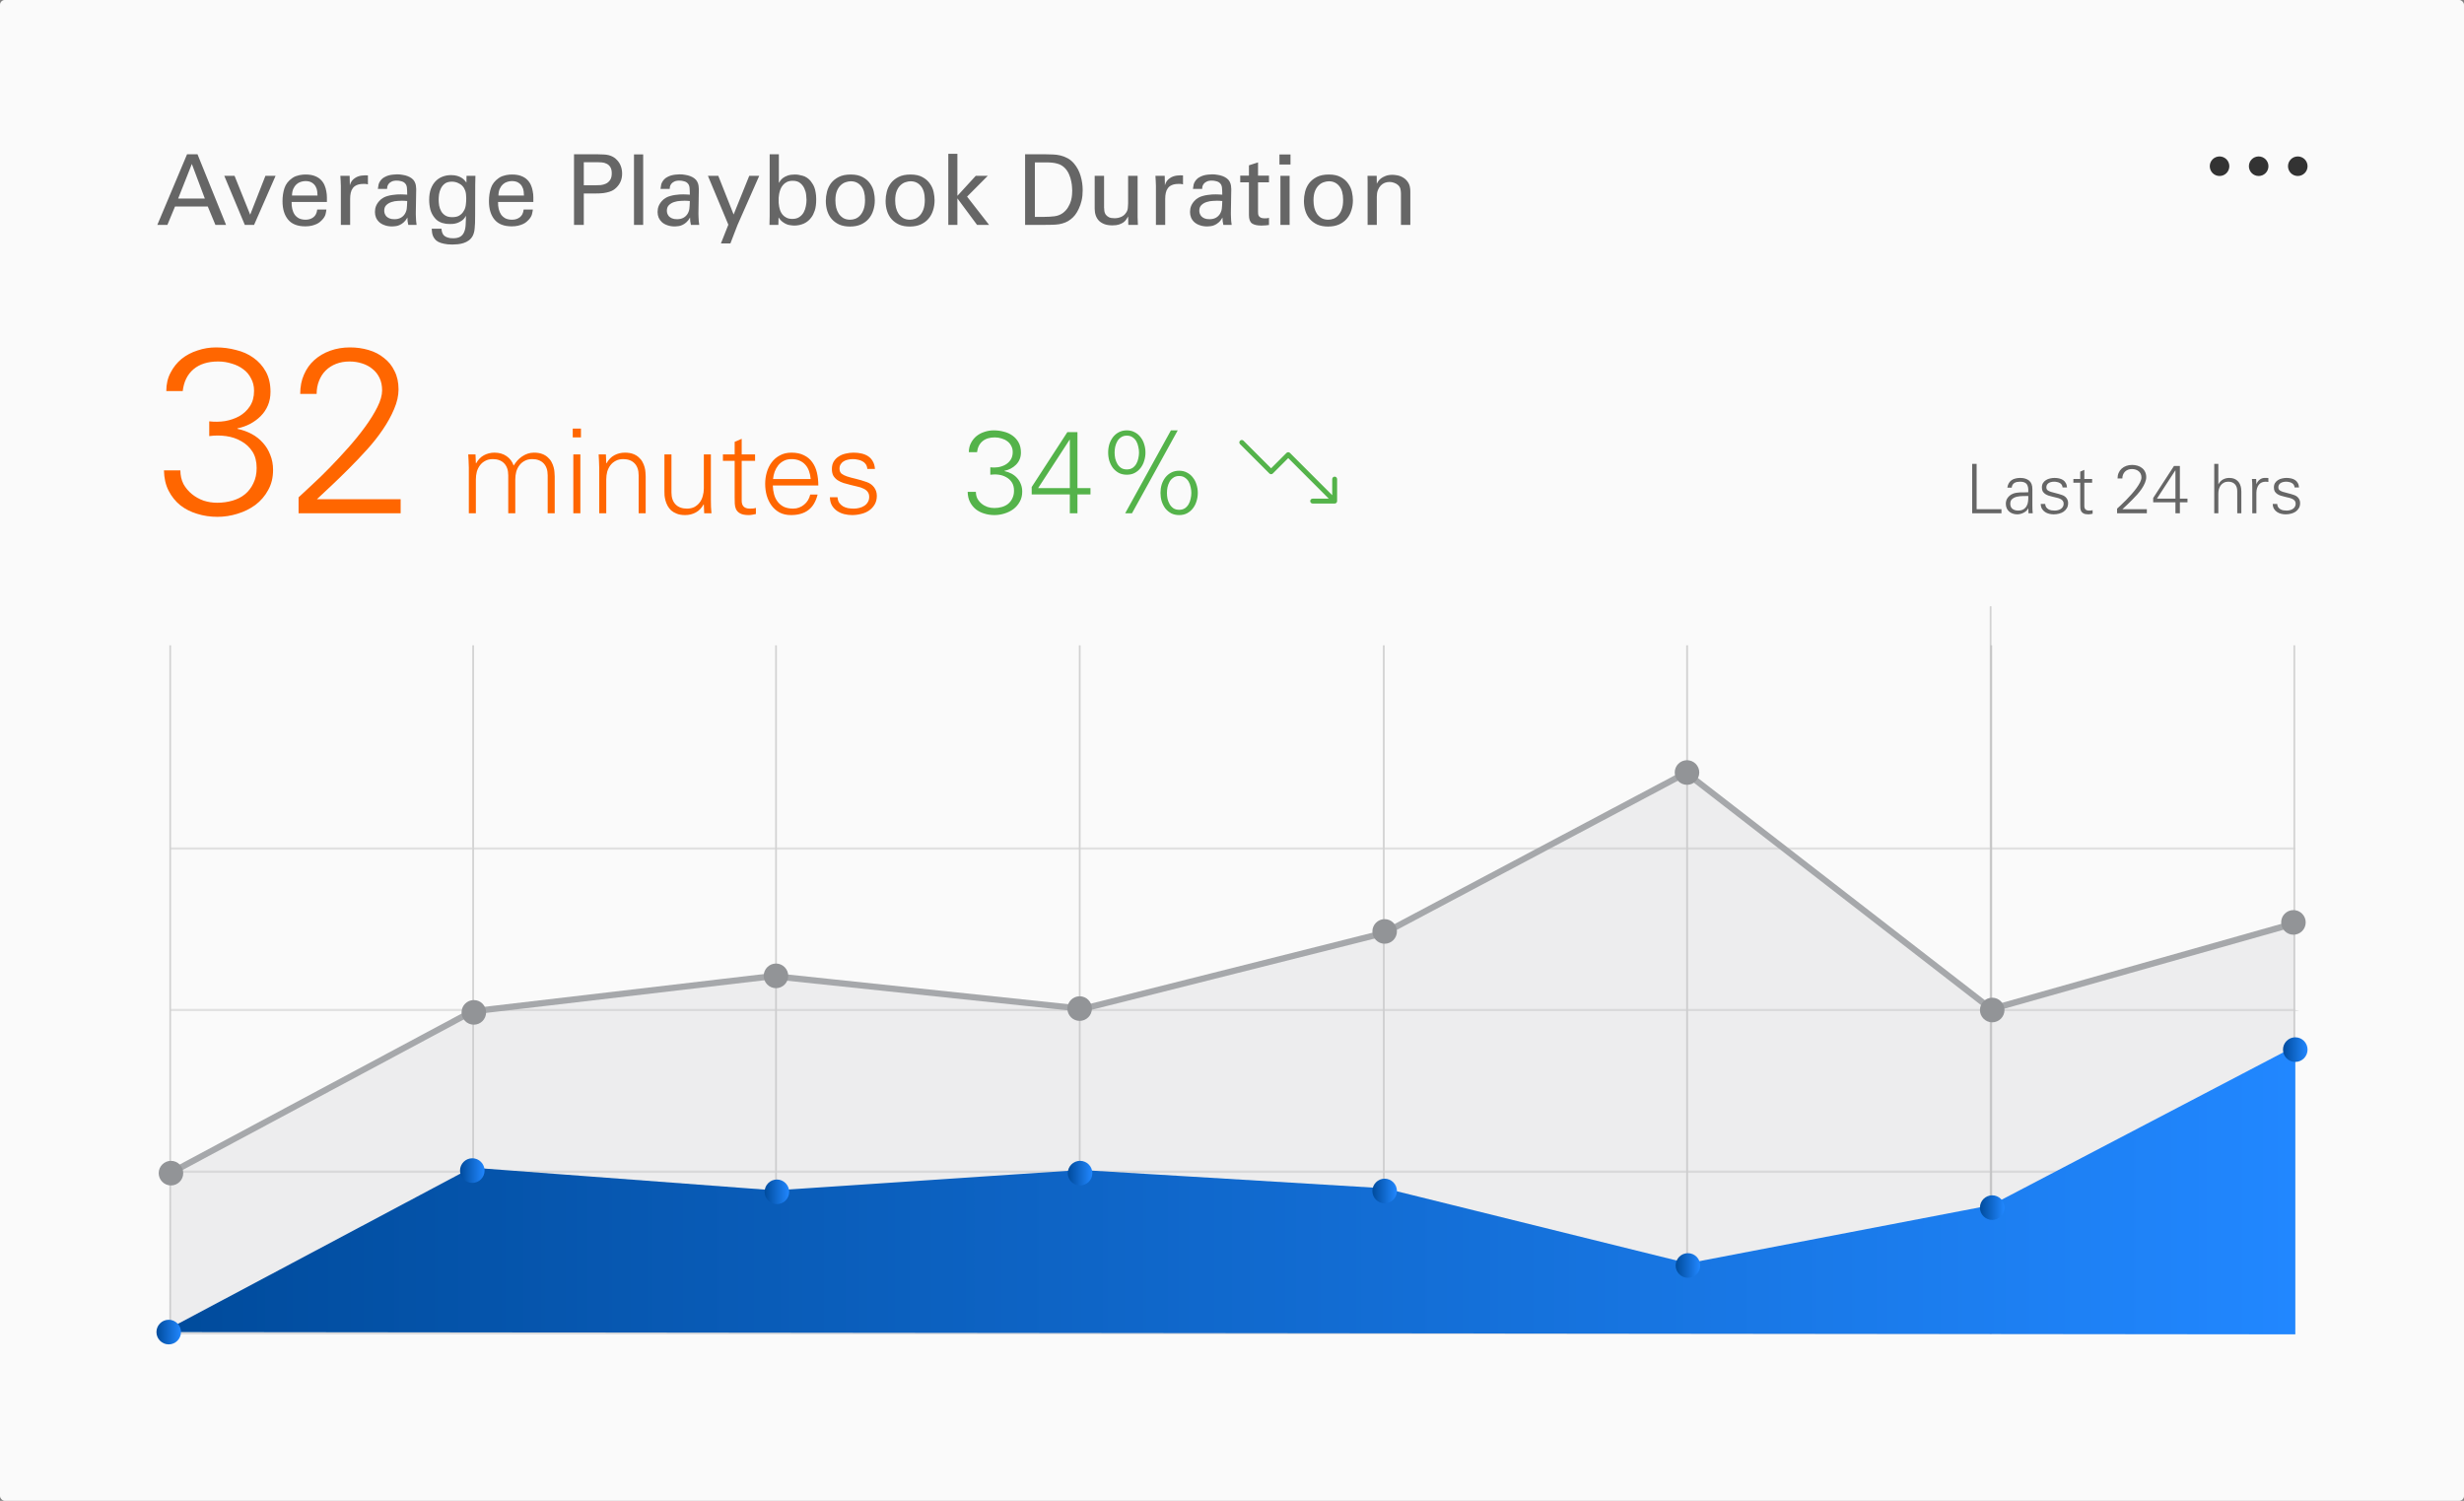<svg width="504" height="307" viewBox="0 0 504 307" fill="none" xmlns="http://www.w3.org/2000/svg">
<rect x="0" y="0" width="504" height="307" fill="#808080" stroke="none"/>
<rect width="504" height="307" rx="1" fill="white"/>
<rect opacity="0.16" width="504" height="307" rx="1" fill="#E0E0E0"/>
<circle cx="454" cy="34" r="2" fill="#333333"/>
<circle cx="462" cy="34" r="2" fill="#333333"/>
<circle cx="470" cy="34" r="2" fill="#333333"/>
<path d="M36.44 40.62H41.9L39.24 33.54L36.44 40.62ZM38.26 31.56H40.4L46.24 46H44.06L42.5 42.24H35.8L34.24 46H32.18L38.26 31.56ZM45.873 35.96H47.973L51.173 43.92L54.293 35.96H56.373L51.973 46H50.073L45.873 35.96ZM64.946 40C64.946 39.76 64.926 39.473 64.886 39.14C64.846 38.793 64.739 38.467 64.566 38.16C64.406 37.853 64.159 37.593 63.826 37.38C63.493 37.153 63.039 37.04 62.466 37.04C62.159 37.04 61.846 37.093 61.526 37.2C61.206 37.293 60.913 37.46 60.646 37.7C60.393 37.927 60.179 38.227 60.006 38.6C59.833 38.973 59.739 39.44 59.726 40H64.946ZM59.646 41.32C59.633 41.84 59.679 42.32 59.786 42.76C59.893 43.2 60.059 43.587 60.286 43.92C60.526 44.24 60.826 44.493 61.186 44.68C61.559 44.853 62.006 44.94 62.526 44.94C63.139 44.94 63.666 44.773 64.106 44.44C64.546 44.107 64.806 43.58 64.886 42.86H66.766C66.739 43.113 66.679 43.433 66.586 43.82C66.493 44.193 66.266 44.573 65.906 44.96C65.799 45.08 65.653 45.22 65.466 45.38C65.279 45.54 65.046 45.687 64.766 45.82C64.486 45.953 64.153 46.067 63.766 46.16C63.393 46.253 62.953 46.3 62.446 46.3C60.859 46.3 59.686 45.84 58.926 44.92C58.166 44 57.786 42.747 57.786 41.16C57.786 40.173 57.919 39.28 58.186 38.48C58.453 37.667 58.979 36.987 59.766 36.44C60.006 36.267 60.253 36.133 60.506 36.04C60.773 35.947 61.026 35.873 61.266 35.82C61.519 35.767 61.753 35.733 61.966 35.72C62.179 35.707 62.359 35.7 62.506 35.7C63.253 35.7 63.879 35.8 64.386 36C64.906 36.2 65.326 36.467 65.646 36.8C65.966 37.12 66.213 37.487 66.386 37.9C66.559 38.3 66.679 38.713 66.746 39.14C66.826 39.553 66.866 39.953 66.866 40.34C66.866 40.727 66.866 41.053 66.866 41.32H59.646ZM69.719 38C69.719 37.653 69.706 37.313 69.679 36.98C69.666 36.633 69.646 36.293 69.619 35.96H71.519L71.559 37.9C71.653 37.553 71.786 37.26 71.959 37.02C72.146 36.78 72.353 36.587 72.579 36.44C72.806 36.28 73.039 36.16 73.279 36.08C73.519 36 73.746 35.947 73.959 35.92C74.239 35.88 74.486 35.86 74.699 35.86C74.913 35.86 75.099 35.867 75.259 35.88V37.72C75.179 37.693 75.059 37.667 74.899 37.64C74.833 37.627 74.753 37.62 74.659 37.62C74.566 37.62 74.466 37.62 74.359 37.62C73.799 37.62 73.339 37.7 72.979 37.86C72.633 38.007 72.359 38.22 72.159 38.5C71.959 38.767 71.819 39.087 71.739 39.46C71.659 39.833 71.619 40.233 71.619 40.66V46H69.719V38ZM83.293 41.12C83.12 41.093 82.953 41.08 82.793 41.08C82.633 41.067 82.439 41.06 82.213 41.06C82.026 41.06 81.733 41.073 81.333 41.1C80.933 41.113 80.526 41.187 80.113 41.32C79.713 41.44 79.359 41.64 79.053 41.92C78.746 42.2 78.593 42.593 78.593 43.1C78.593 43.26 78.62 43.44 78.673 43.64C78.74 43.84 78.846 44.033 78.993 44.22C79.153 44.393 79.366 44.54 79.633 44.66C79.9 44.78 80.246 44.84 80.673 44.84C81.633 44.84 82.346 44.48 82.813 43.76C82.919 43.587 82.999 43.42 83.053 43.26C83.12 43.1 83.166 42.92 83.193 42.72C83.219 42.52 83.24 42.293 83.253 42.04C83.266 41.773 83.279 41.467 83.293 41.12ZM83.513 46C83.446 45.747 83.4 45.5 83.373 45.26C83.346 45.02 83.333 44.767 83.333 44.5C83.106 44.913 82.853 45.24 82.573 45.48C82.306 45.72 82.033 45.9 81.753 46.02C81.473 46.153 81.2 46.233 80.933 46.26C80.68 46.3 80.446 46.32 80.233 46.32C79.659 46.32 79.153 46.24 78.713 46.08C78.273 45.933 77.9 45.727 77.593 45.46C77.299 45.193 77.073 44.88 76.913 44.52C76.766 44.16 76.693 43.773 76.693 43.36C76.693 43.16 76.713 42.933 76.753 42.68C76.806 42.427 76.893 42.173 77.013 41.92C77.146 41.653 77.326 41.393 77.553 41.14C77.779 40.873 78.079 40.633 78.453 40.42C78.719 40.273 79.013 40.16 79.333 40.08C79.653 39.987 79.973 39.92 80.293 39.88C80.613 39.827 80.913 39.793 81.193 39.78C81.486 39.767 81.733 39.76 81.933 39.76C82.173 39.76 82.386 39.767 82.573 39.78C82.76 39.78 82.999 39.793 83.293 39.82C83.293 39.513 83.286 39.247 83.273 39.02C83.273 38.78 83.26 38.58 83.233 38.42C83.219 38.247 83.186 38.093 83.133 37.96C83.093 37.827 83.026 37.707 82.933 37.6C82.746 37.347 82.473 37.173 82.113 37.08C81.766 36.987 81.46 36.94 81.193 36.94C80.713 36.94 80.34 37.013 80.073 37.16C79.806 37.293 79.606 37.453 79.473 37.64C79.34 37.827 79.253 38.02 79.213 38.22C79.186 38.407 79.173 38.547 79.173 38.64H77.293C77.32 38.373 77.366 38.08 77.433 37.76C77.513 37.427 77.7 37.087 77.993 36.74C78.18 36.527 78.406 36.353 78.673 36.22C78.939 36.073 79.213 35.96 79.493 35.88C79.786 35.8 80.079 35.747 80.373 35.72C80.68 35.68 80.966 35.66 81.233 35.66C81.593 35.66 81.953 35.693 82.313 35.76C82.686 35.813 83.033 35.9 83.353 36.02C83.673 36.14 83.96 36.293 84.213 36.48C84.466 36.667 84.659 36.887 84.793 37.14C84.953 37.447 85.046 37.727 85.073 37.98C85.113 38.22 85.133 38.453 85.133 38.68L85.053 43.48C85.053 43.52 85.053 43.627 85.053 43.8C85.066 43.973 85.073 44.18 85.073 44.42C85.086 44.66 85.1 44.92 85.113 45.2C85.139 45.48 85.173 45.747 85.213 46H83.513ZM92.486 44.42C93.046 44.42 93.493 44.333 93.826 44.16C94.173 43.973 94.459 43.727 94.686 43.42C94.779 43.287 94.866 43.147 94.946 43C95.039 42.853 95.113 42.673 95.166 42.46C95.233 42.247 95.279 41.987 95.306 41.68C95.346 41.373 95.366 40.993 95.366 40.54C95.366 39.9 95.299 39.393 95.166 39.02C95.033 38.633 94.839 38.307 94.586 38.04C94.333 37.773 94.013 37.56 93.626 37.4C93.253 37.24 92.853 37.16 92.426 37.16C91.826 37.16 91.346 37.293 90.986 37.56C90.639 37.827 90.373 38.153 90.186 38.54C89.999 38.913 89.873 39.313 89.806 39.74C89.753 40.153 89.726 40.52 89.726 40.84C89.726 41.227 89.759 41.633 89.826 42.06C89.906 42.473 90.046 42.86 90.246 43.22C90.446 43.567 90.726 43.853 91.086 44.08C91.446 44.307 91.913 44.42 92.486 44.42ZM90.306 46.78C90.319 47.06 90.366 47.32 90.446 47.56C90.526 47.8 90.653 48.007 90.826 48.18C91.013 48.353 91.253 48.487 91.546 48.58C91.839 48.687 92.206 48.74 92.646 48.74C93.299 48.74 93.806 48.627 94.166 48.4C94.526 48.173 94.786 47.853 94.946 47.44C95.119 47.04 95.219 46.56 95.246 46C95.286 45.427 95.306 44.8 95.306 44.12C95.106 44.533 94.846 44.853 94.526 45.08C94.219 45.307 93.899 45.48 93.566 45.6C93.246 45.707 92.939 45.773 92.646 45.8C92.366 45.813 92.153 45.82 92.006 45.82C91.779 45.82 91.526 45.807 91.246 45.78C90.979 45.74 90.706 45.68 90.426 45.6C90.159 45.507 89.893 45.38 89.626 45.22C89.373 45.06 89.139 44.847 88.926 44.58C88.499 44.073 88.199 43.5 88.026 42.86C87.866 42.22 87.786 41.56 87.786 40.88C87.786 40.027 87.899 39.287 88.126 38.66C88.366 38.02 88.686 37.493 89.086 37.08C89.499 36.653 89.973 36.34 90.506 36.14C91.053 35.927 91.633 35.82 92.246 35.82C92.753 35.82 93.179 35.873 93.526 35.98C93.886 36.087 94.186 36.22 94.426 36.38C94.679 36.54 94.879 36.707 95.026 36.88C95.173 37.053 95.299 37.207 95.406 37.34L95.426 35.96H97.246L97.206 37.78L97.186 44.06C97.186 44.66 97.179 45.18 97.166 45.62C97.153 46.06 97.126 46.44 97.086 46.76C97.059 47.08 97.013 47.353 96.946 47.58C96.879 47.82 96.799 48.033 96.706 48.22C96.493 48.62 96.219 48.94 95.886 49.18C95.553 49.42 95.193 49.6 94.806 49.72C94.433 49.84 94.046 49.92 93.646 49.96C93.246 50 92.873 50.02 92.526 50.02C91.859 50.02 91.293 49.967 90.826 49.86C90.359 49.767 89.973 49.64 89.666 49.48C89.359 49.32 89.119 49.127 88.946 48.9C88.773 48.687 88.639 48.46 88.546 48.22C88.453 47.98 88.393 47.733 88.366 47.48C88.339 47.24 88.319 47.007 88.306 46.78H90.306ZM107.173 40C107.173 39.76 107.153 39.473 107.113 39.14C107.073 38.793 106.966 38.467 106.793 38.16C106.633 37.853 106.386 37.593 106.053 37.38C105.719 37.153 105.266 37.04 104.693 37.04C104.386 37.04 104.073 37.093 103.753 37.2C103.433 37.293 103.139 37.46 102.873 37.7C102.619 37.927 102.406 38.227 102.233 38.6C102.059 38.973 101.966 39.44 101.953 40H107.173ZM101.873 41.32C101.859 41.84 101.906 42.32 102.013 42.76C102.119 43.2 102.286 43.587 102.513 43.92C102.753 44.24 103.053 44.493 103.413 44.68C103.786 44.853 104.233 44.94 104.753 44.94C105.366 44.94 105.893 44.773 106.333 44.44C106.773 44.107 107.033 43.58 107.113 42.86H108.993C108.966 43.113 108.906 43.433 108.813 43.82C108.719 44.193 108.493 44.573 108.133 44.96C108.026 45.08 107.879 45.22 107.693 45.38C107.506 45.54 107.273 45.687 106.993 45.82C106.713 45.953 106.379 46.067 105.993 46.16C105.619 46.253 105.179 46.3 104.673 46.3C103.086 46.3 101.913 45.84 101.153 44.92C100.393 44 100.013 42.747 100.013 41.16C100.013 40.173 100.146 39.28 100.413 38.48C100.679 37.667 101.206 36.987 101.993 36.44C102.233 36.267 102.479 36.133 102.733 36.04C102.999 35.947 103.253 35.873 103.493 35.82C103.746 35.767 103.979 35.733 104.193 35.72C104.406 35.707 104.586 35.7 104.733 35.7C105.479 35.7 106.106 35.8 106.613 36C107.133 36.2 107.553 36.467 107.873 36.8C108.193 37.12 108.439 37.487 108.613 37.9C108.786 38.3 108.906 38.713 108.973 39.14C109.053 39.553 109.093 39.953 109.093 40.34C109.093 40.727 109.093 41.053 109.093 41.32H101.873ZM119.412 37.9H121.792C122.126 37.9 122.486 37.887 122.872 37.86C123.259 37.82 123.619 37.72 123.952 37.56C124.286 37.4 124.566 37.153 124.792 36.82C125.019 36.487 125.132 36.027 125.132 35.44C125.132 34.88 125.026 34.447 124.812 34.14C124.612 33.833 124.359 33.613 124.052 33.48C123.759 33.333 123.439 33.247 123.092 33.22C122.759 33.193 122.466 33.18 122.212 33.18H119.412V37.9ZM117.412 31.56H122.252C122.692 31.56 123.099 31.573 123.472 31.6C123.846 31.613 124.192 31.66 124.512 31.74C124.832 31.82 125.132 31.94 125.412 32.1C125.692 32.247 125.952 32.453 126.192 32.72C126.552 33.093 126.819 33.52 126.992 34C127.166 34.467 127.252 34.973 127.252 35.52C127.252 36.64 126.872 37.58 126.112 38.34C125.926 38.527 125.712 38.7 125.472 38.86C125.246 39.007 124.959 39.133 124.612 39.24C124.279 39.347 123.879 39.433 123.412 39.5C122.959 39.553 122.406 39.58 121.752 39.58H119.412V46H117.412V31.56ZM129.679 31.58H131.559V46H129.679V31.58ZM141.105 41.12C140.932 41.093 140.765 41.08 140.605 41.08C140.445 41.067 140.252 41.06 140.025 41.06C139.839 41.06 139.545 41.073 139.145 41.1C138.745 41.113 138.339 41.187 137.925 41.32C137.525 41.44 137.172 41.64 136.865 41.92C136.559 42.2 136.405 42.593 136.405 43.1C136.405 43.26 136.432 43.44 136.485 43.64C136.552 43.84 136.659 44.033 136.805 44.22C136.965 44.393 137.179 44.54 137.445 44.66C137.712 44.78 138.059 44.84 138.485 44.84C139.445 44.84 140.159 44.48 140.625 43.76C140.732 43.587 140.812 43.42 140.865 43.26C140.932 43.1 140.979 42.92 141.005 42.72C141.032 42.52 141.052 42.293 141.065 42.04C141.079 41.773 141.092 41.467 141.105 41.12ZM141.325 46C141.259 45.747 141.212 45.5 141.185 45.26C141.159 45.02 141.145 44.767 141.145 44.5C140.919 44.913 140.665 45.24 140.385 45.48C140.119 45.72 139.845 45.9 139.565 46.02C139.285 46.153 139.012 46.233 138.745 46.26C138.492 46.3 138.259 46.32 138.045 46.32C137.472 46.32 136.965 46.24 136.525 46.08C136.085 45.933 135.712 45.727 135.405 45.46C135.112 45.193 134.885 44.88 134.725 44.52C134.579 44.16 134.505 43.773 134.505 43.36C134.505 43.16 134.525 42.933 134.565 42.68C134.619 42.427 134.705 42.173 134.825 41.92C134.959 41.653 135.139 41.393 135.365 41.14C135.592 40.873 135.892 40.633 136.265 40.42C136.532 40.273 136.825 40.16 137.145 40.08C137.465 39.987 137.785 39.92 138.105 39.88C138.425 39.827 138.725 39.793 139.005 39.78C139.299 39.767 139.545 39.76 139.745 39.76C139.985 39.76 140.199 39.767 140.385 39.78C140.572 39.78 140.812 39.793 141.105 39.82C141.105 39.513 141.099 39.247 141.085 39.02C141.085 38.78 141.072 38.58 141.045 38.42C141.032 38.247 140.999 38.093 140.945 37.96C140.905 37.827 140.839 37.707 140.745 37.6C140.559 37.347 140.285 37.173 139.925 37.08C139.579 36.987 139.272 36.94 139.005 36.94C138.525 36.94 138.152 37.013 137.885 37.16C137.619 37.293 137.419 37.453 137.285 37.64C137.152 37.827 137.065 38.02 137.025 38.22C136.999 38.407 136.985 38.547 136.985 38.64H135.105C135.132 38.373 135.179 38.08 135.245 37.76C135.325 37.427 135.512 37.087 135.805 36.74C135.992 36.527 136.219 36.353 136.485 36.22C136.752 36.073 137.025 35.96 137.305 35.88C137.599 35.8 137.892 35.747 138.185 35.72C138.492 35.68 138.779 35.66 139.045 35.66C139.405 35.66 139.765 35.693 140.125 35.76C140.499 35.813 140.845 35.9 141.165 36.02C141.485 36.14 141.772 36.293 142.025 36.48C142.279 36.667 142.472 36.887 142.605 37.14C142.765 37.447 142.859 37.727 142.885 37.98C142.925 38.22 142.945 38.453 142.945 38.68L142.865 43.48C142.865 43.52 142.865 43.627 142.865 43.8C142.879 43.973 142.885 44.18 142.885 44.42C142.899 44.66 142.912 44.92 142.925 45.2C142.952 45.48 142.985 45.747 143.025 46H141.325ZM150.839 46.06L149.399 49.8H147.459L148.979 45.96L144.799 35.96H146.919L150.059 43.88L153.259 35.96H155.299L150.839 46.06ZM164.972 40.88C164.972 40.627 164.945 40.287 164.892 39.86C164.852 39.42 164.732 38.987 164.532 38.56C164.345 38.133 164.065 37.767 163.692 37.46C163.319 37.14 162.805 36.98 162.152 36.98C161.672 36.98 161.265 37.067 160.932 37.24C160.612 37.4 160.345 37.613 160.132 37.88C159.919 38.133 159.752 38.42 159.632 38.74C159.512 39.06 159.425 39.367 159.372 39.66C159.319 39.953 159.285 40.22 159.272 40.46C159.272 40.7 159.272 40.873 159.272 40.98C159.272 41.087 159.272 41.26 159.272 41.5C159.285 41.727 159.319 41.98 159.372 42.26C159.425 42.54 159.505 42.833 159.612 43.14C159.732 43.433 159.892 43.7 160.092 43.94C160.305 44.18 160.572 44.38 160.892 44.54C161.212 44.7 161.605 44.78 162.072 44.78C162.645 44.78 163.119 44.653 163.492 44.4C163.879 44.147 164.179 43.827 164.392 43.44C164.605 43.053 164.752 42.633 164.832 42.18C164.925 41.727 164.972 41.293 164.972 40.88ZM159.312 37.42C159.379 37.3 159.479 37.147 159.612 36.96C159.745 36.76 159.939 36.567 160.192 36.38C160.445 36.193 160.765 36.033 161.152 35.9C161.539 35.767 162.019 35.7 162.592 35.7C163.099 35.7 163.639 35.787 164.212 35.96C164.785 36.12 165.305 36.46 165.772 36.98C165.892 37.127 166.019 37.307 166.152 37.52C166.299 37.72 166.432 37.973 166.552 38.28C166.672 38.573 166.765 38.927 166.832 39.34C166.912 39.74 166.952 40.213 166.952 40.76C166.952 41.733 166.852 42.507 166.652 43.08C166.465 43.64 166.245 44.087 165.992 44.42C165.592 44.993 165.079 45.427 164.452 45.72C163.825 46 163.165 46.14 162.472 46.14C162.232 46.14 161.905 46.107 161.492 46.04C161.079 45.973 160.659 45.793 160.232 45.5C159.952 45.313 159.745 45.133 159.612 44.96C159.479 44.787 159.359 44.627 159.252 44.48L159.212 46H157.392L157.432 44.2V31.56H159.312V37.42ZM170.878 40.98C170.878 41.5 170.932 42 171.038 42.48C171.158 42.947 171.338 43.367 171.578 43.74C171.832 44.1 172.145 44.393 172.518 44.62C172.905 44.833 173.365 44.94 173.898 44.94C174.258 44.94 174.618 44.873 174.978 44.74C175.338 44.593 175.658 44.367 175.938 44.06C176.232 43.74 176.472 43.327 176.658 42.82C176.845 42.3 176.938 41.66 176.938 40.9C176.938 39.647 176.672 38.7 176.138 38.06C175.605 37.407 174.898 37.08 174.018 37.08C173.712 37.08 173.378 37.14 173.018 37.26C172.658 37.367 172.318 37.567 171.998 37.86C171.678 38.14 171.412 38.533 171.198 39.04C170.985 39.547 170.878 40.193 170.878 40.98ZM168.918 41.1C168.918 40.487 168.998 39.86 169.158 39.22C169.318 38.58 169.592 38 169.978 37.48C170.378 36.96 170.905 36.533 171.558 36.2C172.212 35.867 173.032 35.7 174.018 35.7C175.018 35.7 175.838 35.88 176.478 36.24C177.118 36.587 177.618 37.027 177.978 37.56C178.352 38.08 178.605 38.647 178.738 39.26C178.872 39.873 178.938 40.44 178.938 40.96C178.938 41.693 178.832 42.387 178.618 43.04C178.418 43.693 178.105 44.267 177.678 44.76C177.265 45.24 176.738 45.627 176.098 45.92C175.458 46.2 174.712 46.34 173.858 46.34C173.032 46.34 172.305 46.207 171.678 45.94C171.065 45.66 170.552 45.287 170.138 44.82C169.725 44.353 169.418 43.8 169.218 43.16C169.018 42.52 168.918 41.833 168.918 41.1ZM183.105 40.98C183.105 41.5 183.158 42 183.265 42.48C183.385 42.947 183.565 43.367 183.805 43.74C184.058 44.1 184.372 44.393 184.745 44.62C185.132 44.833 185.592 44.94 186.125 44.94C186.485 44.94 186.845 44.873 187.205 44.74C187.565 44.593 187.885 44.367 188.165 44.06C188.458 43.74 188.698 43.327 188.885 42.82C189.072 42.3 189.165 41.66 189.165 40.9C189.165 39.647 188.898 38.7 188.365 38.06C187.832 37.407 187.125 37.08 186.245 37.08C185.938 37.08 185.605 37.14 185.245 37.26C184.885 37.367 184.545 37.567 184.225 37.86C183.905 38.14 183.638 38.533 183.425 39.04C183.212 39.547 183.105 40.193 183.105 40.98ZM181.145 41.1C181.145 40.487 181.225 39.86 181.385 39.22C181.545 38.58 181.818 38 182.205 37.48C182.605 36.96 183.132 36.533 183.785 36.2C184.438 35.867 185.258 35.7 186.245 35.7C187.245 35.7 188.065 35.88 188.705 36.24C189.345 36.587 189.845 37.027 190.205 37.56C190.578 38.08 190.832 38.647 190.965 39.26C191.098 39.873 191.165 40.44 191.165 40.96C191.165 41.693 191.058 42.387 190.845 43.04C190.645 43.693 190.332 44.267 189.905 44.76C189.492 45.24 188.965 45.627 188.325 45.92C187.685 46.2 186.938 46.34 186.085 46.34C185.258 46.34 184.532 46.207 183.905 45.94C183.292 45.66 182.778 45.287 182.365 44.82C181.952 44.353 181.645 43.8 181.445 43.16C181.245 42.52 181.145 41.833 181.145 41.1ZM193.972 31.46H195.832V40.06L199.592 35.96H202.052L197.812 40.22L202.312 46H199.852L195.832 40.58V46H193.972V31.46ZM211.678 44.36H213.638C214.331 44.36 215.011 44.32 215.678 44.24C216.358 44.147 216.938 43.92 217.418 43.56C217.871 43.213 218.225 42.82 218.478 42.38C218.745 41.94 218.938 41.507 219.058 41.08C219.178 40.64 219.251 40.233 219.278 39.86C219.305 39.487 219.318 39.193 219.318 38.98C219.318 38.847 219.305 38.607 219.278 38.26C219.265 37.913 219.211 37.527 219.118 37.1C219.038 36.66 218.898 36.207 218.698 35.74C218.511 35.273 218.251 34.853 217.918 34.48C217.451 33.973 216.911 33.64 216.298 33.48C215.698 33.307 214.958 33.22 214.078 33.22H211.678V44.36ZM209.678 31.56H213.858C214.338 31.56 214.838 31.573 215.358 31.6C215.878 31.613 216.391 31.68 216.898 31.8C217.405 31.92 217.891 32.107 218.358 32.36C218.838 32.613 219.278 32.973 219.678 33.44C220.318 34.2 220.771 35.053 221.038 36C221.318 36.933 221.458 37.9 221.458 38.9C221.458 39.687 221.385 40.393 221.238 41.02C221.091 41.647 220.898 42.207 220.658 42.7C220.431 43.193 220.178 43.62 219.898 43.98C219.618 44.327 219.338 44.607 219.058 44.82C218.698 45.113 218.318 45.34 217.918 45.5C217.518 45.66 217.098 45.78 216.658 45.86C216.218 45.927 215.751 45.967 215.258 45.98C214.778 45.993 214.271 46 213.738 46H209.678V31.56ZM225.832 35.96V42.42C225.832 42.66 225.852 42.913 225.892 43.18C225.932 43.447 226.025 43.687 226.172 43.9C226.332 44.113 226.552 44.293 226.832 44.44C227.112 44.573 227.492 44.64 227.972 44.64C228.438 44.64 228.878 44.553 229.292 44.38C229.718 44.207 230.065 43.92 230.332 43.52C230.545 43.213 230.665 42.887 230.692 42.54C230.732 42.193 230.752 41.893 230.752 41.64V35.96H232.692V44.12C232.692 44.173 232.692 44.273 232.692 44.42C232.705 44.567 232.712 44.733 232.712 44.92C232.725 45.107 232.732 45.3 232.732 45.5C232.745 45.7 232.752 45.867 232.752 46H230.792L230.752 44.28C230.658 44.453 230.538 44.647 230.392 44.86C230.258 45.073 230.072 45.273 229.832 45.46C229.592 45.633 229.285 45.787 228.912 45.92C228.538 46.04 228.085 46.1 227.552 46.1C226.925 46.1 226.385 46.02 225.932 45.86C225.478 45.687 225.098 45.453 224.792 45.16C224.498 44.853 224.278 44.493 224.132 44.08C223.985 43.653 223.912 43.193 223.912 42.7V35.96H225.832ZM236.438 38C236.438 37.653 236.425 37.313 236.398 36.98C236.385 36.633 236.365 36.293 236.338 35.96H238.238L238.278 37.9C238.371 37.553 238.505 37.26 238.678 37.02C238.865 36.78 239.071 36.587 239.298 36.44C239.525 36.28 239.758 36.16 239.998 36.08C240.238 36 240.465 35.947 240.678 35.92C240.958 35.88 241.205 35.86 241.418 35.86C241.631 35.86 241.818 35.867 241.978 35.88V37.72C241.898 37.693 241.778 37.667 241.618 37.64C241.551 37.627 241.471 37.62 241.378 37.62C241.285 37.62 241.185 37.62 241.078 37.62C240.518 37.62 240.058 37.7 239.698 37.86C239.351 38.007 239.078 38.22 238.878 38.5C238.678 38.767 238.538 39.087 238.458 39.46C238.378 39.833 238.338 40.233 238.338 40.66V46H236.438V38ZM250.012 41.12C249.838 41.093 249.672 41.08 249.512 41.08C249.352 41.067 249.158 41.06 248.932 41.06C248.745 41.06 248.452 41.073 248.052 41.1C247.652 41.113 247.245 41.187 246.832 41.32C246.432 41.44 246.078 41.64 245.772 41.92C245.465 42.2 245.312 42.593 245.312 43.1C245.312 43.26 245.338 43.44 245.392 43.64C245.458 43.84 245.565 44.033 245.712 44.22C245.872 44.393 246.085 44.54 246.352 44.66C246.618 44.78 246.965 44.84 247.392 44.84C248.352 44.84 249.065 44.48 249.532 43.76C249.638 43.587 249.718 43.42 249.772 43.26C249.838 43.1 249.885 42.92 249.912 42.72C249.938 42.52 249.958 42.293 249.972 42.04C249.985 41.773 249.998 41.467 250.012 41.12ZM250.232 46C250.165 45.747 250.118 45.5 250.092 45.26C250.065 45.02 250.052 44.767 250.052 44.5C249.825 44.913 249.572 45.24 249.292 45.48C249.025 45.72 248.752 45.9 248.472 46.02C248.192 46.153 247.918 46.233 247.652 46.26C247.398 46.3 247.165 46.32 246.952 46.32C246.378 46.32 245.872 46.24 245.432 46.08C244.992 45.933 244.618 45.727 244.312 45.46C244.018 45.193 243.792 44.88 243.632 44.52C243.485 44.16 243.412 43.773 243.412 43.36C243.412 43.16 243.432 42.933 243.472 42.68C243.525 42.427 243.612 42.173 243.732 41.92C243.865 41.653 244.045 41.393 244.272 41.14C244.498 40.873 244.798 40.633 245.172 40.42C245.438 40.273 245.732 40.16 246.052 40.08C246.372 39.987 246.692 39.92 247.012 39.88C247.332 39.827 247.632 39.793 247.912 39.78C248.205 39.767 248.452 39.76 248.652 39.76C248.892 39.76 249.105 39.767 249.292 39.78C249.478 39.78 249.718 39.793 250.012 39.82C250.012 39.513 250.005 39.247 249.992 39.02C249.992 38.78 249.978 38.58 249.952 38.42C249.938 38.247 249.905 38.093 249.852 37.96C249.812 37.827 249.745 37.707 249.652 37.6C249.465 37.347 249.192 37.173 248.832 37.08C248.485 36.987 248.178 36.94 247.912 36.94C247.432 36.94 247.058 37.013 246.792 37.16C246.525 37.293 246.325 37.453 246.192 37.64C246.058 37.827 245.972 38.02 245.932 38.22C245.905 38.407 245.892 38.547 245.892 38.64H244.012C244.038 38.373 244.085 38.08 244.152 37.76C244.232 37.427 244.418 37.087 244.712 36.74C244.898 36.527 245.125 36.353 245.392 36.22C245.658 36.073 245.932 35.96 246.212 35.88C246.505 35.8 246.798 35.747 247.092 35.72C247.398 35.68 247.685 35.66 247.952 35.66C248.312 35.66 248.672 35.693 249.032 35.76C249.405 35.813 249.752 35.9 250.072 36.02C250.392 36.14 250.678 36.293 250.932 36.48C251.185 36.667 251.378 36.887 251.512 37.14C251.672 37.447 251.765 37.727 251.792 37.98C251.832 38.22 251.852 38.453 251.852 38.68L251.772 43.48C251.772 43.52 251.772 43.627 251.772 43.8C251.785 43.973 251.792 44.18 251.792 44.42C251.805 44.66 251.818 44.92 251.832 45.2C251.858 45.48 251.892 45.747 251.932 46H250.232ZM253.685 35.92H255.465V33.82L257.325 33.22V35.92H259.565V37.3H257.325V43.32C257.325 43.44 257.332 43.58 257.345 43.74C257.358 43.9 257.405 44.047 257.485 44.18C257.578 44.313 257.712 44.427 257.885 44.52C258.072 44.613 258.332 44.66 258.665 44.66C258.852 44.66 259.025 44.653 259.185 44.64C259.358 44.613 259.485 44.587 259.565 44.56V46.02C259.392 46.047 259.172 46.073 258.905 46.1C258.652 46.127 258.352 46.14 258.005 46.14C257.138 46.14 256.498 45.993 256.085 45.7C255.672 45.393 255.465 44.827 255.465 44V37.3H253.685V35.92ZM261.905 35.96H263.785V46H261.905V35.96ZM261.705 31.6H263.965V33.66H261.705V31.6ZM268.671 40.98C268.671 41.5 268.725 42 268.831 42.48C268.951 42.947 269.131 43.367 269.371 43.74C269.625 44.1 269.938 44.393 270.311 44.62C270.698 44.833 271.158 44.94 271.691 44.94C272.051 44.94 272.411 44.873 272.771 44.74C273.131 44.593 273.451 44.367 273.731 44.06C274.025 43.74 274.265 43.327 274.451 42.82C274.638 42.3 274.731 41.66 274.731 40.9C274.731 39.647 274.465 38.7 273.931 38.06C273.398 37.407 272.691 37.08 271.811 37.08C271.505 37.08 271.171 37.14 270.811 37.26C270.451 37.367 270.111 37.567 269.791 37.86C269.471 38.14 269.205 38.533 268.991 39.04C268.778 39.547 268.671 40.193 268.671 40.98ZM266.711 41.1C266.711 40.487 266.791 39.86 266.951 39.22C267.111 38.58 267.385 38 267.771 37.48C268.171 36.96 268.698 36.533 269.351 36.2C270.005 35.867 270.825 35.7 271.811 35.7C272.811 35.7 273.631 35.88 274.271 36.24C274.911 36.587 275.411 37.027 275.771 37.56C276.145 38.08 276.398 38.647 276.531 39.26C276.665 39.873 276.731 40.44 276.731 40.96C276.731 41.693 276.625 42.387 276.411 43.04C276.211 43.693 275.898 44.267 275.471 44.76C275.058 45.24 274.531 45.627 273.891 45.92C273.251 46.2 272.505 46.34 271.651 46.34C270.825 46.34 270.098 46.207 269.471 45.94C268.858 45.66 268.345 45.287 267.931 44.82C267.518 44.353 267.211 43.8 267.011 43.16C266.811 42.52 266.711 41.833 266.711 41.1ZM279.738 37.12L279.718 35.96H281.598L281.618 37.58C281.671 37.473 281.758 37.32 281.878 37.12C282.011 36.92 282.198 36.72 282.438 36.52C282.691 36.32 283.011 36.147 283.398 36C283.785 35.84 284.265 35.76 284.838 35.76C285.065 35.76 285.378 35.793 285.778 35.86C286.191 35.927 286.598 36.08 286.998 36.32C287.398 36.547 287.745 36.887 288.038 37.34C288.331 37.793 288.478 38.407 288.478 39.18V46H286.558V39.62C286.558 39.287 286.525 38.973 286.458 38.68C286.391 38.387 286.245 38.127 286.018 37.9C285.778 37.673 285.498 37.507 285.178 37.4C284.871 37.28 284.558 37.22 284.238 37.22C283.891 37.22 283.558 37.28 283.238 37.4C282.931 37.52 282.658 37.707 282.418 37.96C282.178 38.213 281.985 38.527 281.838 38.9C281.691 39.273 281.618 39.713 281.618 40.22V46H279.738V37.12Z" fill="#666666"/>
<path d="M42.8 86.184C43.856 86.312 44.928 86.296 46.016 86.136C47.104 85.944 48.08 85.608 48.944 85.128C49.84 84.616 50.56 83.944 51.104 83.112C51.68 82.248 51.968 81.192 51.968 79.944C51.968 78.984 51.76 78.136 51.344 77.4C50.96 76.632 50.432 76.008 49.76 75.528C49.088 75.016 48.304 74.632 47.408 74.376C46.512 74.088 45.584 73.944 44.624 73.944C42.512 73.944 40.832 74.472 39.584 75.528C38.336 76.584 37.6 78.072 37.376 79.992H34.016C34.016 78.584 34.304 77.336 34.88 76.248C35.456 75.128 36.208 74.184 37.136 73.416C38.096 72.648 39.184 72.072 40.4 71.688C41.616 71.272 42.88 71.064 44.192 71.064C45.6 71.064 46.96 71.24 48.272 71.592C49.616 71.912 50.8 72.44 51.824 73.176C52.88 73.912 53.728 74.856 54.368 76.008C55.008 77.16 55.328 78.536 55.328 80.136C55.328 81.16 55.152 82.088 54.8 82.92C54.448 83.752 53.952 84.488 53.312 85.128C52.704 85.736 51.984 86.264 51.152 86.712C50.352 87.128 49.488 87.432 48.56 87.624V87.72C49.616 87.944 50.592 88.296 51.488 88.776C52.384 89.256 53.152 89.864 53.792 90.6C54.432 91.304 54.928 92.12 55.28 93.048C55.664 93.976 55.856 95 55.856 96.12C55.856 97.688 55.52 99.064 54.848 100.248C54.208 101.432 53.344 102.44 52.256 103.272C51.168 104.072 49.936 104.68 48.56 105.096C47.216 105.512 45.856 105.72 44.48 105.72C43.008 105.72 41.616 105.512 40.304 105.096C39.024 104.712 37.888 104.136 36.896 103.368C35.904 102.568 35.104 101.576 34.496 100.392C33.888 99.208 33.568 97.816 33.536 96.216H36.896C36.896 97.24 37.104 98.168 37.52 99C37.968 99.8 38.544 100.488 39.248 101.064C39.952 101.64 40.752 102.088 41.648 102.408C42.544 102.696 43.472 102.84 44.432 102.84C45.52 102.84 46.56 102.696 47.552 102.408C48.544 102.12 49.392 101.688 50.096 101.112C50.832 100.504 51.408 99.752 51.824 98.856C52.272 97.96 52.496 96.92 52.496 95.736C52.496 94.392 52.208 93.272 51.632 92.376C51.056 91.48 50.304 90.776 49.376 90.264C48.448 89.72 47.408 89.368 46.256 89.208C45.104 89.048 43.952 89.048 42.8 89.208V86.184ZM61.072 105V101.736C61.776 101.096 62.688 100.248 63.808 99.192C64.96 98.136 66.16 96.968 67.408 95.688C68.688 94.376 69.968 93 71.248 91.56C72.528 90.12 73.68 88.696 74.704 87.288C75.728 85.88 76.56 84.536 77.2 83.256C77.84 81.976 78.16 80.84 78.16 79.848C78.16 78.888 77.984 78.04 77.632 77.304C77.28 76.568 76.8 75.96 76.192 75.48C75.584 74.968 74.864 74.584 74.032 74.328C73.232 74.072 72.384 73.944 71.488 73.944C70.496 73.944 69.584 74.104 68.752 74.424C67.92 74.744 67.2 75.208 66.592 75.816C66.016 76.392 65.568 77.096 65.248 77.928C64.928 78.728 64.768 79.608 64.768 80.568H61.408C61.408 79.096 61.664 77.784 62.176 76.632C62.688 75.448 63.392 74.456 64.288 73.656C65.216 72.824 66.304 72.184 67.552 71.736C68.8 71.288 70.144 71.064 71.584 71.064C72.928 71.064 74.192 71.24 75.376 71.592C76.592 71.944 77.648 72.488 78.544 73.224C79.472 73.928 80.192 74.824 80.704 75.912C81.248 76.968 81.52 78.216 81.52 79.656C81.52 80.936 81.216 82.28 80.608 83.688C80.032 85.064 79.264 86.456 78.304 87.864C77.376 89.24 76.304 90.6 75.088 91.944C73.872 93.288 72.64 94.584 71.392 95.832C70.176 97.048 68.992 98.2 67.84 99.288C66.688 100.344 65.68 101.288 64.816 102.12H81.952V105H61.072Z" fill="#FF6600"/>
<path d="M97.336 94.728L97.384 94.776C97.8 94.024 98.336 93.472 98.992 93.12C99.648 92.768 100.368 92.592 101.152 92.592C102.112 92.592 102.936 92.832 103.624 93.312C104.312 93.792 104.792 94.432 105.064 95.232C105.288 94.88 105.536 94.544 105.808 94.224C106.096 93.904 106.416 93.624 106.768 93.384C107.12 93.144 107.496 92.952 107.896 92.808C108.312 92.664 108.752 92.592 109.216 92.592C109.872 92.592 110.432 92.68 110.896 92.856C111.36 93.032 111.744 93.264 112.048 93.552C112.368 93.824 112.624 94.144 112.816 94.512C113.008 94.864 113.152 95.224 113.248 95.592C113.344 95.944 113.4 96.288 113.416 96.624C113.448 96.96 113.464 97.24 113.464 97.464V105H112.024V97.224C112.024 96.168 111.744 95.352 111.184 94.776C110.624 94.2 109.848 93.912 108.856 93.912C108.264 93.912 107.752 94.032 107.32 94.272C106.888 94.496 106.528 94.8 106.24 95.184C105.952 95.568 105.736 96.008 105.592 96.504C105.464 97 105.4 97.52 105.4 98.064V105H103.96V97.224C103.96 96.168 103.68 95.352 103.12 94.776C102.56 94.2 101.784 93.912 100.792 93.912C100.2 93.912 99.688 94.032 99.256 94.272C98.824 94.496 98.464 94.8 98.176 95.184C97.888 95.568 97.672 96.008 97.528 96.504C97.4 97 97.336 97.52 97.336 98.064V105H95.896V95.664C95.896 95.2 95.88 94.736 95.848 94.272C95.832 93.808 95.808 93.368 95.776 92.952H97.264L97.336 94.728ZM118.832 89.472H117.152V87.672H118.832V89.472ZM118.712 92.952V105H117.272V92.952H118.712ZM124.008 105H122.568V95.664C122.568 95.2 122.552 94.736 122.52 94.272C122.504 93.808 122.48 93.368 122.448 92.952H123.936L124.008 94.728L124.056 94.776C124.472 94.024 125.008 93.472 125.664 93.12C126.32 92.768 127.04 92.592 127.824 92.592C128.48 92.592 129.04 92.68 129.504 92.856C129.968 93.032 130.352 93.264 130.656 93.552C130.976 93.824 131.232 94.144 131.424 94.512C131.616 94.864 131.76 95.224 131.856 95.592C131.952 95.944 132.008 96.288 132.024 96.624C132.056 96.96 132.072 97.24 132.072 97.464V105H130.632V97.224C130.632 96.168 130.352 95.352 129.792 94.776C129.232 94.2 128.456 93.912 127.464 93.912C126.872 93.912 126.36 94.032 125.928 94.272C125.496 94.496 125.136 94.8 124.848 95.184C124.56 95.568 124.344 96.008 124.2 96.504C124.072 97 124.008 97.52 124.008 98.064V105ZM143.968 92.952H145.408V102.288C145.408 102.752 145.416 103.216 145.432 103.68C145.464 104.144 145.496 104.584 145.528 105H144.04L143.968 103.224L143.92 103.176C143.504 103.928 142.968 104.48 142.312 104.832C141.656 105.184 140.936 105.36 140.152 105.36C139.496 105.36 138.936 105.272 138.472 105.096C138.008 104.92 137.616 104.696 137.296 104.424C136.992 104.136 136.744 103.816 136.552 103.464C136.36 103.096 136.216 102.736 136.12 102.384C136.024 102.016 135.96 101.672 135.928 101.352C135.912 101.016 135.904 100.728 135.904 100.488V92.952H137.344V100.728C137.344 101.784 137.624 102.6 138.184 103.176C138.744 103.752 139.52 104.04 140.512 104.04C141.104 104.04 141.616 103.928 142.048 103.704C142.48 103.464 142.84 103.152 143.128 102.768C143.416 102.384 143.624 101.944 143.752 101.448C143.896 100.952 143.968 100.432 143.968 99.888V92.952ZM150.272 94.272H147.872V92.952H150.272V90.384L151.712 89.76V92.952H154.448V94.272H151.712V102.336C151.68 103.472 152.232 104.04 153.368 104.04C153.592 104.04 153.808 104.032 154.016 104.016C154.224 104 154.424 103.96 154.616 103.896V105.144C154.392 105.208 154.152 105.256 153.896 105.288C153.64 105.336 153.392 105.36 153.152 105.36C152.384 105.36 151.8 105.248 151.4 105.024C151.016 104.816 150.736 104.536 150.56 104.184C150.4 103.832 150.312 103.448 150.296 103.032C150.28 102.616 150.272 102.2 150.272 101.784V94.272ZM165.825 97.992C165.777 97.416 165.665 96.88 165.489 96.384C165.313 95.872 165.065 95.44 164.745 95.088C164.425 94.72 164.025 94.432 163.545 94.224C163.081 94.016 162.537 93.912 161.913 93.912C161.321 93.912 160.801 94.024 160.353 94.248C159.905 94.472 159.521 94.776 159.201 95.16C158.897 95.544 158.649 95.984 158.457 96.48C158.281 96.96 158.169 97.464 158.121 97.992H165.825ZM158.073 99.312C158.089 99.952 158.177 100.56 158.337 101.136C158.497 101.712 158.745 102.216 159.081 102.648C159.417 103.08 159.841 103.424 160.353 103.68C160.881 103.92 161.513 104.04 162.249 104.04C162.681 104.04 163.081 103.968 163.449 103.824C163.833 103.68 164.177 103.48 164.481 103.224C164.801 102.968 165.065 102.664 165.273 102.312C165.481 101.96 165.633 101.576 165.729 101.16H167.241C166.873 102.616 166.233 103.68 165.321 104.352C164.425 105.024 163.249 105.36 161.793 105.36C160.897 105.36 160.113 105.184 159.441 104.832C158.785 104.464 158.241 103.984 157.809 103.392C157.377 102.8 157.049 102.12 156.825 101.352C156.617 100.584 156.513 99.792 156.513 98.976C156.513 98.16 156.625 97.368 156.849 96.6C157.073 95.832 157.409 95.152 157.857 94.56C158.305 93.968 158.865 93.496 159.537 93.144C160.209 92.776 160.993 92.592 161.889 92.592C162.897 92.592 163.745 92.768 164.433 93.12C165.137 93.456 165.705 93.928 166.137 94.536C166.585 95.144 166.905 95.856 167.097 96.672C167.289 97.488 167.385 98.368 167.385 99.312H158.073ZM170.16 95.952C170.16 95.328 170.288 94.808 170.544 94.392C170.816 93.96 171.16 93.616 171.576 93.36C171.992 93.088 172.464 92.896 172.992 92.784C173.52 92.656 174.048 92.592 174.576 92.592C175.152 92.592 175.688 92.648 176.184 92.76C176.696 92.872 177.152 93.056 177.552 93.312C177.952 93.568 178.272 93.912 178.512 94.344C178.768 94.76 178.92 95.288 178.968 95.928H177.408C177.376 95.544 177.272 95.224 177.096 94.968C176.92 94.712 176.696 94.512 176.424 94.368C176.152 94.208 175.84 94.096 175.488 94.032C175.152 93.952 174.8 93.912 174.432 93.912C174.096 93.912 173.76 93.952 173.424 94.032C173.104 94.096 172.816 94.208 172.56 94.368C172.32 94.512 172.12 94.712 171.96 94.968C171.8 95.208 171.72 95.504 171.72 95.856C171.72 96.304 171.856 96.648 172.128 96.888C172.416 97.112 172.8 97.304 173.28 97.464C173.776 97.624 174.368 97.784 175.056 97.944C175.744 98.104 176.496 98.328 177.312 98.616C177.936 98.84 178.432 99.2 178.8 99.696C179.168 100.192 179.352 100.768 179.352 101.424C179.352 102.096 179.208 102.68 178.92 103.176C178.632 103.672 178.248 104.088 177.768 104.424C177.304 104.744 176.768 104.976 176.16 105.12C175.552 105.28 174.928 105.36 174.288 105.36C173.76 105.36 173.232 105.296 172.704 105.168C172.176 105.04 171.696 104.832 171.264 104.544C170.832 104.256 170.472 103.88 170.184 103.416C169.912 102.952 169.768 102.384 169.752 101.712H171.312C171.344 102.16 171.456 102.536 171.648 102.84C171.856 103.128 172.112 103.368 172.416 103.56C172.72 103.736 173.064 103.864 173.448 103.944C173.832 104.008 174.232 104.04 174.648 104.04C175.032 104.04 175.408 103.992 175.776 103.896C176.16 103.8 176.496 103.656 176.784 103.464C177.088 103.272 177.328 103.024 177.504 102.72C177.696 102.416 177.792 102.056 177.792 101.64C177.792 101.208 177.68 100.856 177.456 100.584C177.248 100.312 176.96 100.096 176.592 99.936C176.24 99.76 175.832 99.624 175.368 99.528C174.92 99.416 174.456 99.304 173.976 99.192C173.496 99.08 173.024 98.952 172.56 98.808C172.112 98.664 171.704 98.472 171.336 98.232C170.984 97.992 170.696 97.696 170.472 97.344C170.264 96.976 170.16 96.512 170.16 95.952Z" fill="#FF6600"/>
<path d="M403.4 105V94.892H404.31V104.16H409.392V105H403.4ZM414.875 100.044C414.829 99.465 414.665 99.069 414.385 98.854C414.105 98.639 413.713 98.532 413.209 98.532C412.985 98.532 412.775 98.551 412.579 98.588C412.383 98.625 412.206 98.691 412.047 98.784C411.898 98.877 411.772 99.003 411.669 99.162C411.576 99.321 411.515 99.517 411.487 99.75H410.591C410.647 99.386 410.75 99.078 410.899 98.826C411.058 98.574 411.249 98.369 411.473 98.21C411.707 98.051 411.973 97.939 412.271 97.874C412.57 97.799 412.887 97.762 413.223 97.762C413.998 97.762 414.609 97.949 415.057 98.322C415.505 98.695 415.725 99.283 415.715 100.086V103.418C415.706 103.689 415.711 103.959 415.729 104.23C415.748 104.501 415.767 104.757 415.785 105H414.917L414.889 103.964H414.861L414.819 104.062C414.745 104.211 414.633 104.356 414.483 104.496C414.334 104.627 414.161 104.748 413.965 104.86C413.769 104.963 413.555 105.047 413.321 105.112C413.088 105.177 412.855 105.21 412.621 105.21C412.295 105.21 411.987 105.159 411.697 105.056C411.417 104.963 411.17 104.823 410.955 104.636C410.75 104.449 410.587 104.225 410.465 103.964C410.344 103.693 410.283 103.385 410.283 103.04C410.283 102.564 410.414 102.153 410.675 101.808C410.937 101.453 411.277 101.187 411.697 101.01C411.931 100.907 412.178 100.837 412.439 100.8C412.71 100.753 412.981 100.725 413.251 100.716C413.531 100.707 413.807 100.707 414.077 100.716C414.357 100.716 414.623 100.707 414.875 100.688V100.044ZM411.193 103.04C411.193 103.516 411.347 103.871 411.655 104.104C411.973 104.328 412.346 104.44 412.775 104.44C413.233 104.44 413.601 104.356 413.881 104.188C414.171 104.011 414.39 103.782 414.539 103.502C414.698 103.222 414.796 102.905 414.833 102.55C414.88 102.186 414.894 101.822 414.875 101.458C414.577 101.467 414.217 101.472 413.797 101.472C413.377 101.472 412.971 101.514 412.579 101.598C412.197 101.682 411.87 101.836 411.599 102.06C411.329 102.275 411.193 102.601 411.193 103.04ZM417.661 99.722C417.661 99.358 417.736 99.055 417.885 98.812C418.044 98.56 418.245 98.359 418.487 98.21C418.73 98.051 419.005 97.939 419.313 97.874C419.621 97.799 419.929 97.762 420.237 97.762C420.573 97.762 420.886 97.795 421.175 97.86C421.474 97.925 421.74 98.033 421.973 98.182C422.207 98.331 422.393 98.532 422.533 98.784C422.683 99.027 422.771 99.335 422.799 99.708H421.889C421.871 99.484 421.81 99.297 421.707 99.148C421.605 98.999 421.474 98.882 421.315 98.798C421.157 98.705 420.975 98.639 420.769 98.602C420.573 98.555 420.368 98.532 420.153 98.532C419.957 98.532 419.761 98.555 419.565 98.602C419.379 98.639 419.211 98.705 419.061 98.798C418.921 98.882 418.805 98.999 418.711 99.148C418.618 99.288 418.571 99.461 418.571 99.666C418.571 99.927 418.651 100.128 418.809 100.268C418.977 100.399 419.201 100.511 419.481 100.604C419.771 100.697 420.116 100.791 420.517 100.884C420.919 100.977 421.357 101.108 421.833 101.276C422.197 101.407 422.487 101.617 422.701 101.906C422.916 102.195 423.023 102.531 423.023 102.914C423.023 103.306 422.939 103.647 422.771 103.936C422.603 104.225 422.379 104.468 422.099 104.664C421.829 104.851 421.516 104.986 421.161 105.07C420.807 105.163 420.443 105.21 420.069 105.21C419.761 105.21 419.453 105.173 419.145 105.098C418.837 105.023 418.557 104.902 418.305 104.734C418.053 104.566 417.843 104.347 417.675 104.076C417.517 103.805 417.433 103.474 417.423 103.082H418.333C418.352 103.343 418.417 103.563 418.529 103.74C418.651 103.908 418.8 104.048 418.977 104.16C419.155 104.263 419.355 104.337 419.579 104.384C419.803 104.421 420.037 104.44 420.279 104.44C420.503 104.44 420.723 104.412 420.937 104.356C421.161 104.3 421.357 104.216 421.525 104.104C421.703 103.992 421.843 103.847 421.945 103.67C422.057 103.493 422.113 103.283 422.113 103.04C422.113 102.788 422.048 102.583 421.917 102.424C421.796 102.265 421.628 102.139 421.413 102.046C421.208 101.943 420.97 101.864 420.699 101.808C420.438 101.743 420.167 101.677 419.887 101.612C419.607 101.547 419.332 101.472 419.061 101.388C418.8 101.304 418.562 101.192 418.347 101.052C418.142 100.912 417.974 100.739 417.843 100.534C417.722 100.319 417.661 100.049 417.661 99.722ZM425.501 98.742H424.101V97.972H425.501V96.474L426.341 96.11V97.972H427.937V98.742H426.341V103.446C426.323 104.109 426.645 104.44 427.307 104.44C427.438 104.44 427.564 104.435 427.685 104.426C427.807 104.417 427.923 104.393 428.035 104.356V105.084C427.905 105.121 427.765 105.149 427.615 105.168C427.466 105.196 427.321 105.21 427.181 105.21C426.733 105.21 426.393 105.145 426.159 105.014C425.935 104.893 425.772 104.729 425.669 104.524C425.576 104.319 425.525 104.095 425.515 103.852C425.506 103.609 425.501 103.367 425.501 103.124V98.742ZM433.038 105V104.048C433.243 103.861 433.509 103.614 433.836 103.306C434.172 102.998 434.522 102.657 434.886 102.284C435.259 101.901 435.633 101.5 436.006 101.08C436.379 100.66 436.715 100.245 437.014 99.834C437.313 99.423 437.555 99.031 437.742 98.658C437.929 98.285 438.022 97.953 438.022 97.664C438.022 97.384 437.971 97.137 437.868 96.922C437.765 96.707 437.625 96.53 437.448 96.39C437.271 96.241 437.061 96.129 436.818 96.054C436.585 95.979 436.337 95.942 436.076 95.942C435.787 95.942 435.521 95.989 435.278 96.082C435.035 96.175 434.825 96.311 434.648 96.488C434.48 96.656 434.349 96.861 434.256 97.104C434.163 97.337 434.116 97.594 434.116 97.874H433.136C433.136 97.445 433.211 97.062 433.36 96.726C433.509 96.381 433.715 96.091 433.976 95.858C434.247 95.615 434.564 95.429 434.928 95.298C435.292 95.167 435.684 95.102 436.104 95.102C436.496 95.102 436.865 95.153 437.21 95.256C437.565 95.359 437.873 95.517 438.134 95.732C438.405 95.937 438.615 96.199 438.764 96.516C438.923 96.824 439.002 97.188 439.002 97.608C439.002 97.981 438.913 98.373 438.736 98.784C438.568 99.185 438.344 99.591 438.064 100.002C437.793 100.403 437.481 100.8 437.126 101.192C436.771 101.584 436.412 101.962 436.048 102.326C435.693 102.681 435.348 103.017 435.012 103.334C434.676 103.642 434.382 103.917 434.13 104.16H439.128V105H433.038ZM444.975 96.222H444.947L441.195 101.99H444.975V96.222ZM444.975 102.746H440.425V101.864L444.681 95.312H445.885V101.99H447.439V102.746H445.885V105H444.975V102.746ZM453.753 99.036H453.781C454.024 98.597 454.336 98.275 454.719 98.07C455.102 97.865 455.522 97.762 455.979 97.762C456.362 97.762 456.688 97.813 456.959 97.916C457.23 98.019 457.454 98.154 457.631 98.322C457.818 98.481 457.967 98.667 458.079 98.882C458.191 99.087 458.275 99.297 458.331 99.512C458.387 99.717 458.42 99.918 458.429 100.114C458.448 100.31 458.457 100.473 458.457 100.604V105H457.617V100.464C457.617 99.848 457.454 99.372 457.127 99.036C456.8 98.7 456.348 98.532 455.769 98.532C455.424 98.532 455.125 98.602 454.873 98.742C454.621 98.873 454.411 99.05 454.243 99.274C454.075 99.498 453.949 99.755 453.865 100.044C453.79 100.333 453.753 100.637 453.753 100.954V105H452.913V94.892H453.753V99.036ZM461.532 105H460.692V99.554C460.702 99.283 460.697 99.013 460.678 98.742C460.66 98.471 460.641 98.215 460.622 97.972H461.49L461.532 99.008H461.56C461.691 98.653 461.896 98.364 462.176 98.14C462.466 97.907 462.788 97.781 463.142 97.762C463.282 97.753 463.422 97.753 463.562 97.762C463.702 97.762 463.842 97.767 463.982 97.776V98.588C463.898 98.579 463.81 98.569 463.716 98.56C463.632 98.541 463.548 98.532 463.464 98.532C462.839 98.532 462.363 98.737 462.036 99.148C461.719 99.559 461.551 100.1 461.532 100.772V105ZM465.116 99.722C465.116 99.358 465.191 99.055 465.34 98.812C465.499 98.56 465.7 98.359 465.942 98.21C466.185 98.051 466.46 97.939 466.768 97.874C467.076 97.799 467.384 97.762 467.692 97.762C468.028 97.762 468.341 97.795 468.63 97.86C468.929 97.925 469.195 98.033 469.428 98.182C469.662 98.331 469.848 98.532 469.988 98.784C470.138 99.027 470.226 99.335 470.254 99.708H469.344C469.326 99.484 469.265 99.297 469.162 99.148C469.06 98.999 468.929 98.882 468.77 98.798C468.612 98.705 468.43 98.639 468.224 98.602C468.028 98.555 467.823 98.532 467.608 98.532C467.412 98.532 467.216 98.555 467.02 98.602C466.834 98.639 466.666 98.705 466.516 98.798C466.376 98.882 466.26 98.999 466.166 99.148C466.073 99.288 466.026 99.461 466.026 99.666C466.026 99.927 466.106 100.128 466.264 100.268C466.432 100.399 466.656 100.511 466.936 100.604C467.226 100.697 467.571 100.791 467.972 100.884C468.374 100.977 468.812 101.108 469.288 101.276C469.652 101.407 469.942 101.617 470.156 101.906C470.371 102.195 470.478 102.531 470.478 102.914C470.478 103.306 470.394 103.647 470.226 103.936C470.058 104.225 469.834 104.468 469.554 104.664C469.284 104.851 468.971 104.986 468.616 105.07C468.262 105.163 467.898 105.21 467.524 105.21C467.216 105.21 466.908 105.173 466.6 105.098C466.292 105.023 466.012 104.902 465.76 104.734C465.508 104.566 465.298 104.347 465.13 104.076C464.972 103.805 464.888 103.474 464.878 103.082H465.788C465.807 103.343 465.872 103.563 465.984 103.74C466.106 103.908 466.255 104.048 466.432 104.16C466.61 104.263 466.81 104.337 467.034 104.384C467.258 104.421 467.492 104.44 467.734 104.44C467.958 104.44 468.178 104.412 468.392 104.356C468.616 104.3 468.812 104.216 468.98 104.104C469.158 103.992 469.298 103.847 469.4 103.67C469.512 103.493 469.568 103.283 469.568 103.04C469.568 102.788 469.503 102.583 469.372 102.424C469.251 102.265 469.083 102.139 468.868 102.046C468.663 101.943 468.425 101.864 468.154 101.808C467.893 101.743 467.622 101.677 467.342 101.612C467.062 101.547 466.787 101.472 466.516 101.388C466.255 101.304 466.017 101.192 465.802 101.052C465.597 100.912 465.429 100.739 465.298 100.534C465.177 100.319 465.116 100.049 465.116 99.722Z" fill="#666666"/>
<path d="M202.564 95.592C203.092 95.656 203.628 95.648 204.172 95.568C204.716 95.472 205.204 95.304 205.636 95.064C206.084 94.808 206.444 94.472 206.716 94.056C207.004 93.624 207.148 93.096 207.148 92.472C207.148 91.992 207.044 91.568 206.836 91.2C206.644 90.816 206.38 90.504 206.044 90.264C205.708 90.008 205.316 89.816 204.868 89.688C204.42 89.544 203.956 89.472 203.476 89.472C202.42 89.472 201.58 89.736 200.956 90.264C200.332 90.792 199.964 91.536 199.852 92.496H198.172C198.172 91.792 198.316 91.168 198.604 90.624C198.892 90.064 199.268 89.592 199.732 89.208C200.212 88.824 200.756 88.536 201.364 88.344C201.972 88.136 202.604 88.032 203.26 88.032C203.964 88.032 204.644 88.12 205.3 88.296C205.972 88.456 206.564 88.72 207.076 89.088C207.604 89.456 208.028 89.928 208.348 90.504C208.668 91.08 208.828 91.768 208.828 92.568C208.828 93.08 208.74 93.544 208.564 93.96C208.388 94.376 208.14 94.744 207.82 95.064C207.516 95.368 207.156 95.632 206.74 95.856C206.34 96.064 205.908 96.216 205.444 96.312V96.36C205.972 96.472 206.46 96.648 206.908 96.888C207.356 97.128 207.74 97.432 208.06 97.8C208.38 98.152 208.628 98.56 208.804 99.024C208.996 99.488 209.092 100 209.092 100.56C209.092 101.344 208.924 102.032 208.588 102.624C208.268 103.216 207.836 103.72 207.292 104.136C206.748 104.536 206.132 104.84 205.444 105.048C204.772 105.256 204.092 105.36 203.404 105.36C202.668 105.36 201.972 105.256 201.316 105.048C200.676 104.856 200.108 104.568 199.612 104.184C199.116 103.784 198.716 103.288 198.412 102.696C198.108 102.104 197.948 101.408 197.932 100.608H199.612C199.612 101.12 199.716 101.584 199.924 102C200.148 102.4 200.436 102.744 200.788 103.032C201.14 103.32 201.54 103.544 201.988 103.704C202.436 103.848 202.9 103.92 203.38 103.92C203.924 103.92 204.444 103.848 204.94 103.704C205.436 103.56 205.86 103.344 206.212 103.056C206.58 102.752 206.868 102.376 207.076 101.928C207.3 101.48 207.412 100.96 207.412 100.368C207.412 99.696 207.268 99.136 206.98 98.688C206.692 98.24 206.316 97.888 205.852 97.632C205.388 97.36 204.868 97.184 204.292 97.104C203.716 97.024 203.14 97.024 202.564 97.104V95.592ZM218.828 89.952H218.78L212.348 99.84H218.828V89.952ZM218.828 101.136H211.028V99.624L218.324 88.392H220.388V99.84H223.052V101.136H220.388V105H218.828V101.136ZM241.188 97.368C240.724 97.368 240.332 97.48 240.012 97.704C239.692 97.912 239.436 98.184 239.244 98.52C239.052 98.856 238.908 99.232 238.812 99.648C238.732 100.048 238.692 100.44 238.692 100.824C238.692 101.208 238.732 101.608 238.812 102.024C238.908 102.424 239.052 102.792 239.244 103.128C239.436 103.464 239.692 103.744 240.012 103.968C240.332 104.176 240.724 104.28 241.188 104.28C241.652 104.28 242.044 104.176 242.364 103.968C242.684 103.744 242.94 103.464 243.132 103.128C243.324 102.792 243.46 102.424 243.54 102.024C243.636 101.608 243.684 101.208 243.684 100.824C243.684 100.44 243.636 100.048 243.54 99.648C243.46 99.232 243.324 98.856 243.132 98.52C242.94 98.184 242.684 97.912 242.364 97.704C242.044 97.48 241.652 97.368 241.188 97.368ZM241.188 96.288C241.796 96.288 242.332 96.416 242.796 96.672C243.276 96.912 243.676 97.248 243.996 97.68C244.332 98.096 244.58 98.576 244.74 99.12C244.916 99.664 245.004 100.232 245.004 100.824C245.004 101.416 244.916 101.984 244.74 102.528C244.58 103.072 244.332 103.56 243.996 103.992C243.676 104.408 243.276 104.744 242.796 105C242.332 105.24 241.796 105.36 241.188 105.36C240.58 105.36 240.036 105.24 239.556 105C239.092 104.744 238.692 104.408 238.356 103.992C238.036 103.56 237.788 103.072 237.612 102.528C237.452 101.984 237.372 101.416 237.372 100.824C237.372 100.232 237.452 99.664 237.612 99.12C237.788 98.576 238.036 98.096 238.356 97.68C238.692 97.248 239.092 96.912 239.556 96.672C240.036 96.416 240.58 96.288 241.188 96.288ZM230.484 88.032C231.092 88.032 231.628 88.16 232.092 88.416C232.572 88.656 232.972 88.992 233.292 89.424C233.628 89.84 233.876 90.32 234.036 90.864C234.212 91.408 234.3 91.976 234.3 92.568C234.3 93.16 234.212 93.728 234.036 94.272C233.876 94.816 233.628 95.304 233.292 95.736C232.972 96.152 232.572 96.488 232.092 96.744C231.628 96.984 231.092 97.104 230.484 97.104C229.876 97.104 229.332 96.984 228.852 96.744C228.388 96.488 227.988 96.152 227.652 95.736C227.332 95.304 227.084 94.816 226.908 94.272C226.748 93.728 226.668 93.16 226.668 92.568C226.668 91.976 226.748 91.408 226.908 90.864C227.084 90.32 227.332 89.84 227.652 89.424C227.988 88.992 228.388 88.656 228.852 88.416C229.332 88.16 229.876 88.032 230.484 88.032ZM240.9 88.032L231.54 105H230.148L239.508 88.032H240.9ZM230.484 89.112C230.02 89.112 229.628 89.224 229.308 89.448C228.988 89.656 228.732 89.928 228.54 90.264C228.348 90.6 228.204 90.976 228.108 91.392C228.028 91.792 227.988 92.184 227.988 92.568C227.988 92.952 228.028 93.352 228.108 93.768C228.204 94.168 228.348 94.536 228.54 94.872C228.732 95.208 228.988 95.488 229.308 95.712C229.628 95.92 230.02 96.024 230.484 96.024C230.948 96.024 231.34 95.92 231.66 95.712C231.98 95.488 232.236 95.208 232.428 94.872C232.62 94.536 232.756 94.168 232.836 93.768C232.932 93.352 232.98 92.952 232.98 92.568C232.98 92.184 232.932 91.792 232.836 91.392C232.756 90.976 232.62 90.6 232.428 90.264C232.236 89.928 231.98 89.656 231.66 89.448C231.34 89.224 230.948 89.112 230.484 89.112Z" fill="#54B34A"/>
<path d="M253.646 90.854C253.451 90.658 253.451 90.342 253.646 90.146C253.842 89.951 254.158 89.951 254.354 90.146L253.646 90.854ZM260 96.5L260.354 96.854C260.158 97.049 259.842 97.049 259.646 96.854L260 96.5ZM263.5 93L263.146 92.646C263.342 92.451 263.658 92.451 263.854 92.646L263.5 93ZM273.5 102.5C273.5 102.776 273.276 103 273 103H268.5C268.224 103 268 102.776 268 102.5C268 102.224 268.224 102 268.5 102H272.5V98C272.5 97.724 272.724 97.5 273 97.5C273.276 97.5 273.5 97.724 273.5 98V102.5ZM254.354 90.146L260.354 96.146L259.646 96.854L253.646 90.854L254.354 90.146ZM259.646 96.146L263.146 92.646L263.854 93.354L260.354 96.854L259.646 96.146ZM263.854 92.646L273.354 102.146L272.646 102.854L263.146 93.354L263.854 92.646Z" fill="#54B34A"/>
<g clip-path="url(#clip0_139_2473)">
<g opacity="0.56">
<g opacity="0.62">
<path d="M407.353 272.481H34.511V272.943H407.353V272.481Z" fill="#B3B3B3"/>
</g>
<g opacity="0.62">
<path d="M407.353 239.448H34.803V239.91H407.353V239.448Z" fill="#B3B3B3"/>
</g>
<g opacity="0.62">
<path d="M407.353 206.373H34.803V206.835H407.353V206.373Z" fill="#B3B3B3"/>
</g>
<g opacity="0.62">
<path d="M407.353 173.34H34.803V173.802H407.353V173.34Z" fill="#B3B3B3"/>
</g>
<path d="M407.353 124H406.997V272.922H407.353V124Z" fill="#B3B3B3"/>
<path d="M345.279 132H344.902V272H345.279V132Z" fill="#B3B3B3"/>
<path d="M283.225 132H282.87V272H283.225V132Z" fill="#B3B3B3"/>
<path d="M221.026 132H220.67V272H221.026V132Z" fill="#B3B3B3"/>
<path d="M158.91 132H158.554V272H158.91V132Z" fill="#B3B3B3"/>
<path d="M96.961 132H96.606V272H96.961V132Z" fill="#B3B3B3"/>
<path d="M34.992 132H34.636V272H34.992V132Z" fill="#B3B3B3"/>
</g>
<g opacity="0.56">
<g opacity="0.62">
<path d="M469.489 272.481H407.039V272.943H469.489V272.481Z" fill="#B3B3B3"/>
</g>
<g opacity="0.62">
<path d="M469.469 239.448H407.311V239.91H469.469V239.448Z" fill="#B3B3B3"/>
</g>
<g opacity="0.62">
<path d="M470.284 206.835H407.311V206.373H469.489V206.562L470.284 206.835Z" fill="#B3B3B3"/>
</g>
<g opacity="0.62">
<path d="M469.469 173.34H407.311V173.802H469.469V173.34Z" fill="#B3B3B3"/>
</g>
<path d="M469.469 132H469.113V272H469.469V132Z" fill="#B3B3B3"/>
<path d="M407.499 132H407.143V272H407.499V132Z" fill="#B3B3B3"/>
</g>
<path opacity="0.21" d="M34.803 239.91L96.606 206.834L158.094 199.615L221.486 206.31L283.225 190.758L344.902 158.019L407.311 206.373L469.489 188.786V272.943H34.636L34.803 239.91Z" fill="#BBBDBF"/>
<path d="M35.096 240.539L34.511 239.406L96.417 206.268L96.543 206.247L158.094 199.027H158.178L221.444 205.722L282.995 190.213L344.965 157.327L345.279 157.579L407.457 205.722L469.301 188.219L469.657 189.457L407.185 207.128L344.839 158.838L283.455 191.409L283.372 191.43L221.549 207.002L158.115 200.308L96.794 207.506L35.096 240.539Z" fill="#A6A8AB"/>
<path d="M96.919 209.605C98.306 209.605 99.43 208.477 99.43 207.086C99.43 205.695 98.306 204.568 96.919 204.568C95.533 204.568 94.409 205.695 94.409 207.086C94.409 208.477 95.533 209.605 96.919 209.605Z" fill="#929497"/>
<path d="M32.46 239.973C32.46 238.588 33.59 237.455 34.971 237.455C36.352 237.455 37.481 238.588 37.481 239.973C37.481 241.358 36.352 242.491 34.971 242.491C33.59 242.491 32.46 241.358 32.46 239.973Z" fill="#929497"/>
<path d="M156.211 199.615C156.211 198.23 157.341 197.097 158.722 197.097C160.102 197.097 161.232 198.23 161.232 199.615C161.232 201 160.102 202.134 158.722 202.134C157.341 202.134 156.211 201 156.211 199.615Z" fill="#929497"/>
<path d="M218.327 206.31C218.327 204.925 219.457 203.792 220.837 203.792C222.218 203.792 223.348 204.925 223.348 206.31C223.348 207.695 222.218 208.828 220.837 208.828C219.457 208.828 218.327 207.695 218.327 206.31Z" fill="#929497"/>
<path d="M280.715 190.528C280.715 189.143 281.845 188.01 283.225 188.01C284.606 188.01 285.736 189.143 285.736 190.528C285.736 191.913 284.606 193.047 283.225 193.047C281.845 193.047 280.715 191.913 280.715 190.528Z" fill="#929497"/>
<path d="M345.069 160.538C346.456 160.538 347.58 159.41 347.58 158.019C347.58 156.629 346.456 155.501 345.069 155.501C343.683 155.501 342.559 156.629 342.559 158.019C342.559 159.41 343.683 160.538 345.069 160.538Z" fill="#929497"/>
<path d="M404.988 206.604C404.988 205.219 406.118 204.085 407.499 204.085C408.88 204.085 410.01 205.219 410.01 206.604C410.01 207.989 408.88 209.122 407.499 209.122C406.118 209.122 404.988 207.989 404.988 206.604Z" fill="#929497"/>
<path d="M469.113 191.199C470.499 191.199 471.623 190.072 471.623 188.681C471.623 187.29 470.499 186.163 469.113 186.163C467.726 186.163 466.602 187.29 466.602 188.681C466.602 190.072 467.726 191.199 469.113 191.199Z" fill="#929497"/>
<path d="M34.511 272.482L96.606 239.448L158.554 244.087L221.088 239.91L283.225 243.667L345.258 259.029L407.499 247.088L469.489 214.663V272.943L34.511 272.482Z" fill="url(#paint0_linear_139_2473)"/>
<path d="M34.824 273.09L34.218 271.957L96.48 238.84L158.554 243.499L221.088 239.322H221.109L283.33 243.079L283.372 243.1L345.279 258.42L407.29 246.521L469.197 214.138L469.782 215.271L407.708 247.738L407.625 247.759L345.237 259.722L345.111 259.701L283.121 244.359L221.088 240.603L158.554 244.779H158.491L96.752 240.141L34.824 273.09Z" fill="url(#paint1_linear_139_2473)"/>
<path d="M32 272.482C32 271.097 33.13 269.963 34.511 269.963C35.891 269.963 37.021 271.097 37.021 272.482C37.021 273.867 35.891 275 34.511 275C33.13 275 32 273.867 32 272.482Z" fill="url(#paint2_linear_139_2473)"/>
<path d="M94.095 239.449C94.095 238.063 95.225 236.93 96.606 236.93C97.986 236.93 99.116 238.063 99.116 239.449C99.116 240.834 97.986 241.967 96.606 241.967C95.225 241.967 94.095 240.834 94.095 239.449Z" fill="url(#paint3_linear_139_2473)"/>
<path d="M156.399 243.793C156.399 242.408 157.529 241.274 158.91 241.274C160.291 241.274 161.42 242.408 161.42 243.793C161.42 245.178 160.291 246.311 158.91 246.311C157.529 246.311 156.399 245.178 156.399 243.793Z" fill="url(#paint4_linear_139_2473)"/>
<path d="M218.411 239.973C218.411 238.588 219.54 237.455 220.921 237.455C222.302 237.455 223.432 238.588 223.432 239.973C223.432 241.358 222.302 242.491 220.921 242.491C219.54 242.491 218.411 241.358 218.411 239.973Z" fill="url(#paint5_linear_139_2473)"/>
<path d="M280.715 243.625C280.715 242.24 281.845 241.106 283.225 241.106C284.606 241.106 285.736 242.24 285.736 243.625C285.736 245.01 284.606 246.143 283.225 246.143C281.845 246.143 280.715 245.01 280.715 243.625Z" fill="url(#paint6_linear_139_2473)"/>
<path d="M345.258 261.38C346.644 261.38 347.768 260.252 347.768 258.861C347.768 257.47 346.644 256.343 345.258 256.343C343.871 256.343 342.747 257.47 342.747 258.861C342.747 260.252 343.871 261.38 345.258 261.38Z" fill="url(#paint7_linear_139_2473)"/>
<path d="M404.988 247.025C404.988 245.64 406.118 244.506 407.499 244.506C408.88 244.506 410.01 245.64 410.01 247.025C410.01 248.41 408.88 249.543 407.499 249.543C406.118 249.543 404.988 248.41 404.988 247.025Z" fill="url(#paint8_linear_139_2473)"/>
<path d="M469.489 217.223C470.876 217.223 472 216.096 472 214.705C472 213.314 470.876 212.187 469.489 212.187C468.103 212.187 466.979 213.314 466.979 214.705C466.979 216.096 468.103 217.223 469.489 217.223Z" fill="url(#paint9_linear_139_2473)"/>
</g>
<defs>
<linearGradient id="paint0_linear_139_2473" x1="34.511" y1="243.793" x2="469.489" y2="243.793" gradientUnits="userSpaceOnUse">
<stop stop-color="#004B9C"/>
<stop offset="1" stop-color="#2187FF"/>
</linearGradient>
<linearGradient id="paint1_linear_139_2473" x1="34.218" y1="243.625" x2="469.782" y2="243.625" gradientUnits="userSpaceOnUse">
<stop stop-color="#004B9C"/>
<stop offset="1" stop-color="#2187FF"/>
</linearGradient>
<linearGradient id="paint2_linear_139_2473" x1="32" y1="272.482" x2="37.042" y2="272.482" gradientUnits="userSpaceOnUse">
<stop stop-color="#004B9C"/>
<stop offset="1" stop-color="#2187FF"/>
</linearGradient>
<linearGradient id="paint3_linear_139_2473" x1="94.095" y1="239.449" x2="99.116" y2="239.449" gradientUnits="userSpaceOnUse">
<stop stop-color="#004B9C"/>
<stop offset="1" stop-color="#2187FF"/>
</linearGradient>
<linearGradient id="paint4_linear_139_2473" x1="156.399" y1="124" x2="161.42" y2="124" gradientUnits="userSpaceOnUse">
<stop stop-color="#004B9C"/>
<stop offset="1" stop-color="#2187FF"/>
</linearGradient>
<linearGradient id="paint5_linear_139_2473" x1="218.411" y1="239.973" x2="223.453" y2="239.973" gradientUnits="userSpaceOnUse">
<stop stop-color="#004B9C"/>
<stop offset="1" stop-color="#2187FF"/>
</linearGradient>
<linearGradient id="paint6_linear_139_2473" x1="280.715" y1="243.625" x2="285.736" y2="243.625" gradientUnits="userSpaceOnUse">
<stop stop-color="#004B9C"/>
<stop offset="1" stop-color="#2187FF"/>
</linearGradient>
<linearGradient id="paint7_linear_139_2473" x1="342.747" y1="258.861" x2="347.768" y2="258.861" gradientUnits="userSpaceOnUse">
<stop stop-color="#004B9C"/>
<stop offset="1" stop-color="#2187FF"/>
</linearGradient>
<linearGradient id="paint8_linear_139_2473" x1="404.988" y1="247.025" x2="410.01" y2="247.025" gradientUnits="userSpaceOnUse">
<stop stop-color="#004B9C"/>
<stop offset="1" stop-color="#2187FF"/>
</linearGradient>
<linearGradient id="paint9_linear_139_2473" x1="466.958" y1="214.705" x2="472" y2="214.705" gradientUnits="userSpaceOnUse">
<stop stop-color="#004B9C"/>
<stop offset="1" stop-color="#2187FF"/>
</linearGradient>
<clipPath id="clip0_139_2473">
<rect width="440" height="151" fill="white" transform="translate(32 124)"/>
</clipPath>
</defs>
</svg>
